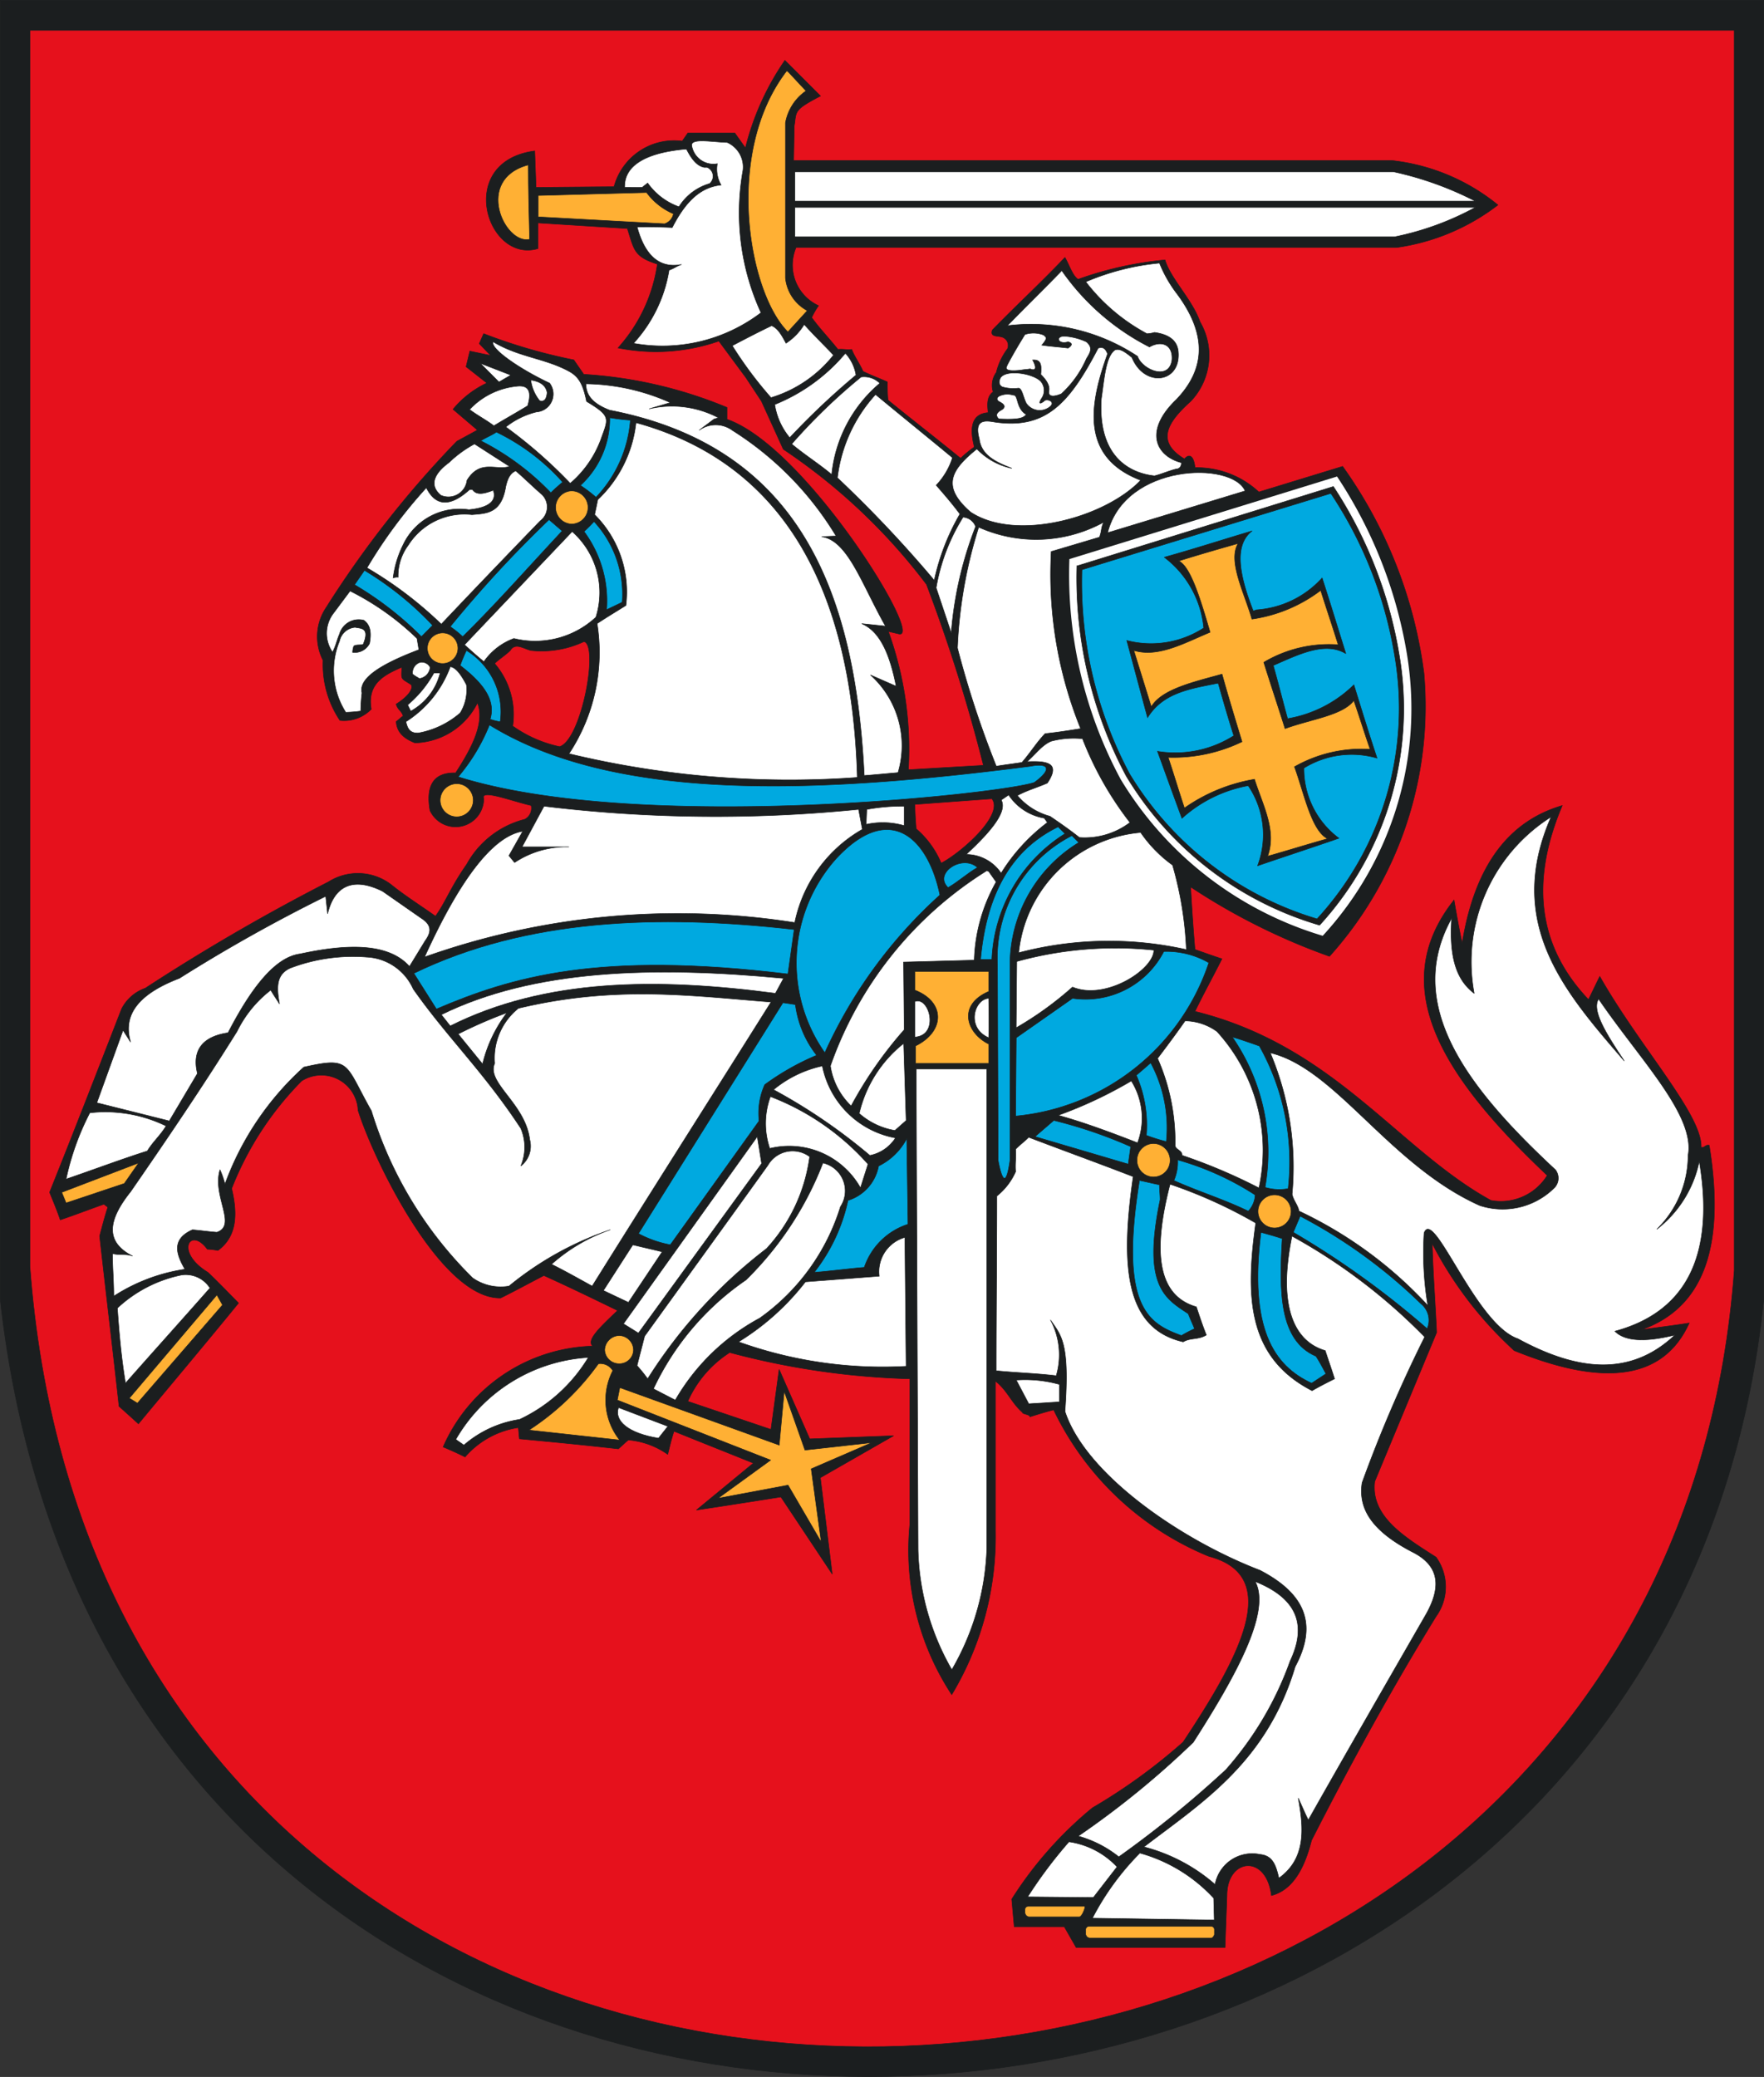 <svg xmlns="http://www.w3.org/2000/svg" width="59.479" height="70.017" viewBox="0 0 59.479 70.017">
  <rect x="0" y="0" width="59.479" height="70.017" fill="#333333" stroke="none"/>
  <g id="Group_7341" data-name="Group 7341" transform="translate(-607.719 -296.495)">
    <path id="Path_764" data-name="Path 764" d="M607.728,296.5h59.461v43.809c-3.506,33.881-55.469,35.947-59.461,0V296.5Z" transform="translate(0)" fill="#1b1e1f" stroke="#1b1e1f" stroke-miterlimit="2.613" stroke-width="0.018" fill-rule="evenodd"/>
    <path id="Path_765" data-name="Path 765" d="M610.228,299.047H667.7v41.808c-2.526,33.939-54.772,35.883-57.469-.145V299.047Z" transform="translate(-1.504 -1.53)" fill="#e6111c" stroke="#1b1e1f" stroke-miterlimit="2.613" stroke-width="0.018" fill-rule="evenodd"/>
    <path id="Path_766" data-name="Path 766" d="M628.336,305.876l2.614-.023a2.1,2.1,0,0,1,2.3-1.538l.19-.274h1.582l.359.505a9,9,0,0,1,1.33-2.952l1.2,1.2c-.928.485-.8.508-.885,1.014l-.02,1.16h20.161a6.843,6.843,0,0,1,3.586,1.5,7.261,7.261,0,0,1-3.418,1.434H637.088a1.507,1.507,0,0,0,.758,1.961,2.6,2.6,0,0,0-.231.4c.274.379.59.7.884,1.075.191-.02.255.021.466,0,.084.231.274.486.379.738.254.127.549.234.823.358,0,.19,0,.4.021.612.8.654,1.622,1.287,2.447,1.961a4.158,4.158,0,0,1,.464-.379c-.189-.737-.041-1.119.465-1.159-.021-.232-.064-.529.168-.7a.738.738,0,0,1,.107-.654,2.186,2.186,0,0,1,.379-.8.294.294,0,0,0-.211-.4c-.168-.041-.379,0-.3-.232.822-.844,1.646-1.6,2.447-2.446.147.252.252.611.442.738a11.953,11.953,0,0,1,2.932-.654c.189.633.928,1.35,1.18,2.087a2.241,2.241,0,0,1-.315,2.68c-.824.738-1.16,1.37-.211,1.941.168-.191.315-.107.358.294a3.068,3.068,0,0,1,2.152.822l2.825-.864a15.364,15.364,0,0,1,2.741,6.962,12.6,12.6,0,0,1-3.184,9.554,21.621,21.621,0,0,1-4.682-2.339c.041.695.084,1.392.147,2.109.3.106.591.211.908.315-.274.55-.633,1.2-.908,1.772,4.7,1.162,6.833,4.641,9.977,6.371a1.836,1.836,0,0,0,1.9-.842c-3.459-3.271-5.482-6.329-3.143-9.282.086.485.17.969.275,1.455.442-2.721,1.645-4.135,3.374-4.641-1.1,2.6-.8,4.768.885,6.54.127-.254.254-.529.381-.78,1.35,2.383,3.459,4.661,3.416,5.758.107.043.147-.1.274-.064.57,3.525-.254,5.505-2.3,6.222.549-.084,1.1-.147,1.625-.231-.928,2.047-3.1,2.067-5.9.928a12.849,12.849,0,0,1-2.764-3.606c.021.948.107,2.044.148,2.995L656.6,349.5c-.147,1.18,1.012,1.876,2.067,2.552a1.708,1.708,0,0,1,0,2c-1.455,2.363-2.848,4.893-4.2,7.55-.3,1.2-.781,1.709-1.351,1.857-.17-1.411-1.5-1.264-1.5,0-.02.593-.043,1.16-.063,1.752h-5.021l-.4-.7h-1.688l-.084-.928a12.933,12.933,0,0,1,2.721-3.08,19.188,19.188,0,0,0,3.057-2.215c1.963-2.952,3.354-5.612.865-6.265a10.017,10.017,0,0,1-5.229-4.936c-.254.064-.529.147-.8.234,0-.086-.254-.086-.254-.15-.38-.336-.506-.738-.908-1.053v5.063a10.344,10.344,0,0,1-1.475,5.506,8.864,8.864,0,0,1-1.413-5.74V346.04a26.184,26.184,0,0,1-6.073-.887,3.77,3.77,0,0,0-1.414,1.646l2.805.948.275-2.024,1.032,2.343,2.827-.107-2.469,1.414.4,3.249-1.73-2.6c-.927.147-1.9.3-2.848.442l1.921-1.582c-.888-.358-1.793-.717-2.678-1.075-.086.254-.147.528-.211.781a2.683,2.683,0,0,0-1.33-.486c-.1.086-.211.19-.336.3-1.119-.127-2.215-.234-3.334-.338-.021-.147-.021-.254-.04-.379a2.951,2.951,0,0,0-1.793.989c-.255-.125-.486-.231-.74-.336a5.675,5.675,0,0,1,5.04-3.4c-.188-.19.127-.527.844-1.2-.822-.4-1.646-.8-2.487-1.18-.485.251-.951.506-1.457.757-2.024.043-4.3-4.7-4.809-6.327a1.239,1.239,0,0,0-1.9-.992,10.689,10.689,0,0,0-2.362,3.629c.211.885.17,1.625-.463,2.088a2.54,2.54,0,0,0-.358-.043c-.57-.779-1.119.086.02.781.359.339.7.7,1.033,1.035-1.117,1.37-2.256,2.721-3.375,4.071-.209-.191-.443-.4-.654-.59-.211-1.92-.442-3.84-.654-5.739.084-.315.17-.654.275-.969-.041-.043-.085-.064-.128-.107-.483.17-.969.359-1.475.529-.107-.318-.232-.612-.359-.928.822-2.047,1.622-4.114,2.426-6.181a1.427,1.427,0,0,1,.8-.7,68.564,68.564,0,0,1,6.179-3.586,1.848,1.848,0,0,1,2.152.127c.419.338,1.012.717,1.454,1.032.336-.463.506-.969,1.053-1.749a3.106,3.106,0,0,1,1.963-1.519.428.428,0,0,0,.211-.465c-.654-.147-1.729-.569-1.6-.232a.95.95,0,0,1-1.813.4c-.148-.844.127-1.287.865-1.266.549-.844.991-1.689.737-2.363a2.423,2.423,0,0,1-2.108,1.35c-.378-.147-.61-.358-.633-.717.084-.064.147-.127.233-.19-.043-.168-.19-.211-.233-.4.338-.211.592-.483.506-.654-.358-.231-.336-.147-.315-.589-.59.254-1.18.549-1.032,1.414a1.272,1.272,0,0,1-1.056.379,3.37,3.37,0,0,1-.569-2.025,1.75,1.75,0,0,1,.1-1.772,34.673,34.673,0,0,1,4.41-5.612l.695-.379-.822-.7a3.289,3.289,0,0,1,1.14-.885l-.7-.55.127-.526.7.147-.382-.4.147-.336a18.451,18.451,0,0,0,3.039.885l.336.486a14.923,14.923,0,0,1,4.829,1.117v.4c2.638.908,6.665,7.426,5.8,7.235l-.359-.084a11.669,11.669,0,0,1,.676,4.662l2.531-.148a55.08,55.08,0,0,0-1.92-6.1,19.907,19.907,0,0,0-4.829-4.557l-.738-1.623-.529-.8-.905-1.223a6.459,6.459,0,0,1-3.4.231,5.368,5.368,0,0,0,1.327-2.825c-.8-.254-.781-.485-1.012-1.2l-3.017-.19v.867c-1.729.506-2.8-2.934-.107-3.292l.044,1.225Z" transform="translate(-2.527 -3.063)" fill="#1b1e1f" stroke="#1b1e1f" stroke-miterlimit="2.613" stroke-width="0.018" fill-rule="evenodd"/>
    <path id="Path_767" data-name="Path 767" d="M645.521,362.82a.558.558,0,1,1-.55.549.561.561,0,0,1,.55-.549Z" transform="translate(-22.41 -39.905)" fill="#ffb034" stroke="#1b1e1f" stroke-miterlimit="2.613" stroke-width="0.018" fill-rule="evenodd"/>
    <path id="Path_768" data-name="Path 768" d="M646.5,359.591a6.348,6.348,0,0,0,1.055-1.752c4.2,2.595,10.9,2.342,18.243,1.394.654-.127.717.125.128.547-1.076.381-13.31,1.729-19.426-.189Z" transform="translate(-23.333 -36.907)" fill="#00a9e0" stroke="#1b1e1f" stroke-miterlimit="2.613" stroke-width="0.018" fill-rule="evenodd"/>
    <path id="Path_769" data-name="Path 769" d="M645.821,344.074a40.059,40.059,0,0,1,3.332-3.608l.443.382c-1.16,1.243-2.256,2.487-3.354,3.563a3.236,3.236,0,0,0-.42-.337Z" transform="translate(-22.922 -26.453)" fill="#00a9e0" stroke="#1b1e1f" stroke-miterlimit="2.613" stroke-width="0.018" fill-rule="evenodd"/>
    <path id="Path_770" data-name="Path 770" d="M657.149,340.964a4.586,4.586,0,0,0,.338-.338,3.608,3.608,0,0,1,.949,2.721c-.168.084-.358.17-.526.254a3.918,3.918,0,0,0-.76-2.637Z" transform="translate(-29.738 -26.55)" fill="#00a9e0" stroke="#1b1e1f" stroke-miterlimit="2.613" stroke-width="0.018" fill-rule="evenodd"/>
    <path id="Path_771" data-name="Path 771" d="M656.742,335.36c.022-.1.084-.4.106-.505a4.188,4.188,0,0,0,1.288-2.595c4.849,1.328,7.275,5.42,7.463,11.96a31.751,31.751,0,0,1-9.722-.8,6.2,6.2,0,0,0,.949-4.388c.318-.211.633-.4.971-.611a3.676,3.676,0,0,0-1.055-3.06Z" transform="translate(-28.973 -21.516)" fill="#fff" stroke="#1b1e1f" stroke-miterlimit="2.613" stroke-width="0.018" fill-rule="evenodd"/>
    <path id="Path_772" data-name="Path 772" d="M657.309,328.973a7.173,7.173,0,0,1,2.848.633l-.717.211a3.36,3.36,0,0,1,2.34.3l-.148.043-.505.379a.95.95,0,0,1,1.119,0,10.818,10.818,0,0,1,3.5,3.565l-.486.021c.885.127,1.35,1.6,2.151,3.016l-.8-.084c.632.274.949,1.055,1.16,2.11l-.865-.379a3.2,3.2,0,0,1,.928,3.291l-1.139.1c-.3-6.139-2.151-11.075-8.585-12.318-.547-.211-.8-.486-.8-.887Z" transform="translate(-29.835 -19.538)" fill="#fff" stroke="#1b1e1f" stroke-miterlimit="2.613" stroke-width="0.018" fill-rule="evenodd"/>
    <path id="Path_773" data-name="Path 773" d="M615.9,378.705l.885-2.447.254.4c-.274-.928.273-1.625,1.646-2.151a54.325,54.325,0,0,1,4.934-2.764l.063.59c.231-.969.885-1.243,1.856-.758l1.391.969c.295.232.211.465.043.7l-.529.865c-.694-.78-2.045-.78-3.691-.422-.821.107-1.622,1.1-2.426,2.658-.865.127-1.223.593-1.033,1.373l-.949,1.6-2.446-.613Z" transform="translate(-4.917 -45.033)" fill="#fff" stroke="#1b1e1f" stroke-miterlimit="2.613" stroke-width="0.018" fill-rule="evenodd"/>
    <path id="Path_774" data-name="Path 774" d="M623.253,377.833a5.934,5.934,0,0,1,2.53-.358,1.815,1.815,0,0,1,1.582,1.076c1.139,1.623,2.383,2.8,3.628,4.7a1.629,1.629,0,0,1,0,1.266.843.843,0,0,0,.3-.885c-.148-1.223-1.478-1.92-1.182-2.573a2.155,2.155,0,0,1,.8-1.857c3.268-.781,5.818-.422,8.519-.211-2,3.184-4.028,6.37-6.032,9.577-.463-.254-.906-.506-1.371-.737a5.848,5.848,0,0,1,1.983-1.163,10.876,10.876,0,0,0-3.417,1.9,1.65,1.65,0,0,1-1.224-.274,13.381,13.381,0,0,1-3.415-5.633c-.908-1.6-.676-1.836-2.279-1.475a9.847,9.847,0,0,0-2.658,3.944,3.21,3.21,0,0,0-.168-.485c-.274.884.59,1.877-.107,2.108-.274-.021-.547-.061-.821-.084-.718.318-.55.824-.254,1.33a6.063,6.063,0,0,0-2.4.908c0-.506-.043-.951-.043-1.437.211.063.466,0,.677.086-.865-.445-.908-1.119-.064-2.175,1.181-1.709,2.4-3.5,3.586-5.4a3.951,3.951,0,0,1,1.137-1.393c.086.148.19.3.295.466-.1-.549-.125-1.012.4-1.223Z" transform="translate(-5.712 -48.716)" fill="#fff" stroke="#1b1e1f" stroke-miterlimit="2.613" stroke-width="0.018" fill-rule="evenodd"/>
    <path id="Path_775" data-name="Path 775" d="M643.649,369.809c1.16-2.553,2.276-4.071,3.311-4.242l-.465.824.19.231a3.165,3.165,0,0,1,1.833-.527h-1.581l.74-1.372a48.091,48.091,0,0,0,10.607.107l.127.674a4.714,4.714,0,0,0-2.279,3.143,25.517,25.517,0,0,0-12.484,1.162Z" transform="translate(-21.615 -41.05)" fill="#fff" stroke="#1b1e1f" stroke-miterlimit="2.613" stroke-width="0.018" fill-rule="evenodd"/>
    <path id="Path_776" data-name="Path 776" d="M645.074,380.2c3.1-1.518,7.108-1.646,11.538-1.223l-.275.506c-3.985-.529-7.761-.506-10.965,1.1l-.3-.379Z" transform="translate(-22.472 -49.501)" fill="#fff" stroke="#1b1e1f" stroke-miterlimit="2.613" stroke-width="0.018" fill-rule="evenodd"/>
    <path id="Path_777" data-name="Path 777" d="M642.748,376.243c3.774-1.833,8.225-2,12.823-1.475l-.211,1.5c-6.391-.781-9.323.1-11.853,1.18l-.759-1.2Z" transform="translate(-21.073 -46.937)" fill="#00a9e0" stroke="#1b1e1f" stroke-miterlimit="2.613" stroke-width="0.018" fill-rule="evenodd"/>
    <path id="Path_778" data-name="Path 778" d="M646.5,382.922a15.387,15.387,0,0,1,1.645-.717,4.651,4.651,0,0,0-.821,1.729l-.824-1.012Z" transform="translate(-23.333 -51.569)" fill="#fff" stroke="#1b1e1f" stroke-miterlimit="2.613" stroke-width="0.018" fill-rule="evenodd"/>
    <path id="Path_779" data-name="Path 779" d="M658.789,403.394l.992-1.541.991.234-1.139,1.706-.844-.4Z" transform="translate(-30.725 -63.392)" fill="#fff" stroke="#1b1e1f" stroke-miterlimit="2.613" stroke-width="0.018" fill-rule="evenodd"/>
    <path id="Path_780" data-name="Path 780" d="M661.758,389.141l4.872-7.784.42.063a3.5,3.5,0,0,0,.717,1.709,8.535,8.535,0,0,0-1.75.991,2.333,2.333,0,0,0-.191,1.223l-2.993,4.175a3.742,3.742,0,0,1-1.076-.378Z" transform="translate(-32.512 -51.059)" fill="#00a9e0" stroke="#1b1e1f" stroke-miterlimit="2.613" stroke-width="0.018" fill-rule="evenodd"/>
    <path id="Path_781" data-name="Path 781" d="M660.487,399,665,392.689l.147.908-4.155,5.717-.506-.315Z" transform="translate(-31.747 -57.878)" fill="#fff" stroke="#1b1e1f" stroke-miterlimit="2.613" stroke-width="0.018" fill-rule="evenodd"/>
    <path id="Path_782" data-name="Path 782" d="M663.029,402.532a9.159,9.159,0,0,1,3.12-3.669,11.152,11.152,0,0,0,2.594-3.944.966.966,0,0,1,.592,1.475,7.217,7.217,0,0,1-2.721,3.756,7.25,7.25,0,0,0-2.848,2.764l-.738-.381Z" transform="translate(-33.277 -59.219)" fill="#fff" stroke="#1b1e1f" stroke-miterlimit="2.613" stroke-width="0.018" fill-rule="evenodd"/>
    <path id="Path_783" data-name="Path 783" d="M659.383,409.533a.491.491,0,0,1,.486.486.473.473,0,0,1-.486.463.487.487,0,0,1-.486-.463.505.505,0,0,1,.486-.486Z" transform="translate(-30.79 -68.014)" fill="#ffb034" stroke="#1b1e1f" stroke-miterlimit="2.613" stroke-width="0.018" fill-rule="evenodd"/>
    <path id="Path_784" data-name="Path 784" d="M660.329,412.554l.358-.422c.1.125.358.379.3.57l-.654-.148Z" transform="translate(-31.652 -69.577)" fill="none" stroke="#1b1e1f" stroke-miterlimit="2.613" stroke-width="0.018"/>
    <path id="Path_785" data-name="Path 785" d="M660.025,415.626l1.666.633-.317.4c-1.032-.168-1.5-.59-1.348-1.032Z" transform="translate(-31.452 -71.68)" fill="#fff" stroke="#1b1e1f" stroke-miterlimit="2.613" stroke-width="0.018" fill-rule="evenodd"/>
    <path id="Path_786" data-name="Path 786" d="M660.042,413.933l5.379,1.94.168-1.816.7,1.983,2.255-.251-2.044.884.338,2.47-1.119-1.92-2.362.443,1.773-1.287-5.168-2.024.084-.422Z" transform="translate(-31.428 -70.661)" fill="#ffb034" stroke="#1b1e1f" stroke-miterlimit="2.613" stroke-width="0.018" fill-rule="evenodd"/>
    <path id="Path_787" data-name="Path 787" d="M652.487,414.153a8.727,8.727,0,0,0,2.342-2.237.487.487,0,0,1,.486.233,2.165,2.165,0,0,0,.232,2.34l-3.06-.336Z" transform="translate(-26.933 -69.447)" fill="#ffb034" stroke="#1b1e1f" stroke-miterlimit="2.613" stroke-width="0.018" fill-rule="evenodd"/>
    <path id="Path_788" data-name="Path 788" d="M646.294,414.15a5.544,5.544,0,0,1,4.47-2.764,5.38,5.38,0,0,1-2.319,2.09,3.706,3.706,0,0,0-1.877.865l-.274-.191Z" transform="translate(-23.207 -69.129)" fill="#fff" stroke="#1b1e1f" stroke-miterlimit="2.613" stroke-width="0.018" fill-rule="evenodd"/>
    <path id="Path_789" data-name="Path 789" d="M661.9,400.156c1.371-1.9,2.762-3.817,4.155-5.758a.963.963,0,0,1,1.411-.294,5.648,5.648,0,0,1-1.454,3.1,16.85,16.85,0,0,0-4.008,4.389,5.442,5.442,0,0,0-.358-.444c.084-.336.17-.654.254-.992Z" transform="translate(-32.447 -58.616)" fill="#fff" stroke="#1b1e1f" stroke-miterlimit="2.613" stroke-width="0.018" fill-rule="evenodd"/>
    <path id="Path_790" data-name="Path 790" d="M693.743,413.276a4.311,4.311,0,0,1,1.455.147v.59l-1.033.064-.422-.8Z" transform="translate(-51.758 -70.258)" fill="#fff" stroke="#1b1e1f" stroke-miterlimit="2.613" stroke-width="0.018" fill-rule="evenodd"/>
    <path id="Path_791" data-name="Path 791" d="M719.163,423.254a7.829,7.829,0,0,0,1.77,2.045c.867-.422,1.034.318,1.351.844-.464-.19-.611-1.075-1.391-.526a4.85,4.85,0,0,1-1.73-2.363Z" transform="translate(-67.054 -76.27)" fill="none" stroke="#1b1e1f" stroke-miterlimit="2.613" stroke-width="0.018"/>
    <path id="Path_792" data-name="Path 792" d="M699.748,459.535h4.115a.114.114,0,0,1,.1.1v.17c0,.041-.063.125-.1.125h-4.115a.155.155,0,0,1-.125-.125v-.17a.115.115,0,0,1,.125-.1Z" transform="translate(-55.296 -98.101)" fill="#ffb034" stroke="#1b1e1f" stroke-miterlimit="2.613" stroke-width="0.018" fill-rule="evenodd"/>
    <path id="Path_793" data-name="Path 793" d="M694.61,457.836h1.877c.064,0-.084.359-.168.359H694.61a.159.159,0,0,1-.127-.147v-.084a.113.113,0,0,1,.127-.127Z" transform="translate(-52.204 -97.079)" fill="#ffb034" stroke="#1b1e1f" stroke-miterlimit="2.613" stroke-width="0.018" fill-rule="evenodd"/>
    <path id="Path_794" data-name="Path 794" d="M692.05,400.615c0-1.94.021-3.946.021-5.887a2.189,2.189,0,0,0,.633-.822c-.023-.274.02-.465,0-.759.147-.148.294-.253.442-.4,1.159.442,2.383.885,3.522,1.327-.443,3.06-.255,5.127,1.686,5.57.254-.148.506-.063.78-.231-.127-.318-.231-.634-.336-.949-1.393-.4-1.433-2.026-.887-4.135a16.169,16.169,0,0,1,2.889,1.308c-.336,2.426-.315,4.514,1.9,5.653.295-.168.463-.251.758-.4-.1-.318-.211-.633-.315-.951-1.076-.315-1.6-1.539-1.12-3.86a19.156,19.156,0,0,1,4.474,3.4,46.793,46.793,0,0,0-2.111,4.916c-.125.822.255,1.6,1.752,2.362.906.483.906,1.223.359,2.151-1.31,2.278-2.637,4.578-3.924,6.856-.127-.254-.231-.508-.339-.74.192,1.055.255,2.047-.654,2.7-.1-.442-.211-.76-.633-.8a1.274,1.274,0,0,0-1.518,1.012,5.877,5.877,0,0,0-2.4-1.266c1.961-1.5,4.133-2.848,5.1-6.075.758-1.412.359-2.446-1.182-3.248-2.741-1.055-5.9-3.27-6.579-5.358.168-2.322-.127-2.553-.486-3.079a2.485,2.485,0,0,1,.191,1.876c-.677-.084-1.371-.1-2.025-.168Z" transform="translate(-50.74 -57.913)" fill="#fff" stroke="#1b1e1f" stroke-miterlimit="2.613" stroke-width="0.018" fill-rule="evenodd"/>
    <path id="Path_795" data-name="Path 795" d="M685.167,378.706h2.488v.677c-1.076.463-.738,1.413,0,1.772v.654h-2.467v-.591c.992-.486,1.012-1.477-.02-1.879v-.633Z" transform="translate(-46.598 -49.464)" fill="#ffb034" stroke="#1b1e1f" stroke-miterlimit="2.613" stroke-width="0.018" fill-rule="evenodd"/>
    <path id="Path_796" data-name="Path 796" d="M685.167,381.226v1.2c.842-.061.484-1.391,0-1.2Z" transform="translate(-46.598 -50.969)" fill="#fff" stroke="#1b1e1f" stroke-miterlimit="2.613" stroke-width="0.018" fill-rule="evenodd"/>
    <path id="Path_797" data-name="Path 797" d="M692.153,371.559a4.628,4.628,0,0,1,2.51-4.345l.232.233a4.83,4.83,0,0,0-2.32,4.092v6.624c-.084.59-.211.99-.4,0l-.023-6.6Z" transform="translate(-50.801 -42.549)" fill="#00a9e0" stroke="#1b1e1f" stroke-miterlimit="2.613" stroke-width="0.018" fill-rule="evenodd"/>
    <path id="Path_798" data-name="Path 798" d="M695.966,391.317a15.586,15.586,0,0,1,2.594.885l-.084.59-3.143-.928.633-.546Z" transform="translate(-52.715 -57.052)" fill="#00a9e0" stroke="#1b1e1f" stroke-miterlimit="2.613" stroke-width="0.018" fill-rule="evenodd"/>
    <path id="Path_799" data-name="Path 799" d="M690.723,370.945c.19-2.11.971-3.672,2.616-4.473l.232.231a5.259,5.259,0,0,0-2.467,4.241Z" transform="translate(-49.941 -42.103)" fill="#00a9e0" stroke="#1b1e1f" stroke-miterlimit="2.613" stroke-width="0.018" fill-rule="evenodd"/>
    <path id="Path_800" data-name="Path 800" d="M693.953,371a4.526,4.526,0,0,1,4.112-4.051,4.487,4.487,0,0,0,1.076,1.1,12.05,12.05,0,0,1,.465,2.849,11.942,11.942,0,0,0-5.653.106Z" transform="translate(-51.885 -42.39)" fill="#fff" stroke="#1b1e1f" stroke-miterlimit="2.613" stroke-width="0.018" fill-rule="evenodd"/>
    <path id="Path_801" data-name="Path 801" d="M672.689,389.3a8.418,8.418,0,0,1,3.29,2.278l-.254.8a2.757,2.757,0,0,0-3.059-1.329,2.632,2.632,0,0,1,.023-1.753Z" transform="translate(-38.992 -55.838)" fill="#fff" stroke="#1b1e1f" stroke-miterlimit="2.613" stroke-width="0.018" fill-rule="evenodd"/>
    <path id="Path_802" data-name="Path 802" d="M673.194,387.508a3.876,3.876,0,0,1,1.646-.8,3.08,3.08,0,0,0,2.467,2.426,1.345,1.345,0,0,1-.864.591,19.139,19.139,0,0,0-3.248-2.216Z" transform="translate(-39.393 -54.278)" fill="#fff" stroke="#1b1e1f" stroke-miterlimit="2.613" stroke-width="0.018" fill-rule="evenodd"/>
    <path id="Path_803" data-name="Path 803" d="M680.448,387.161a4.238,4.238,0,0,1,1.5-2.362l.083,2.6-.379.336a2.429,2.429,0,0,1-1.2-.57Z" transform="translate(-43.758 -53.13)" fill="#fff" stroke="#1b1e1f" stroke-miterlimit="2.613" stroke-width="0.018" fill-rule="evenodd"/>
    <path id="Path_804" data-name="Path 804" d="M680.506,375.541a13.694,13.694,0,0,0-1.793,2.573,2.354,2.354,0,0,1-.7-1.35,12.692,12.692,0,0,1,5.272-6.581l.064.02.254.359a5.684,5.684,0,0,0-.739,2.637l-2.383.064.022,2.278Z" transform="translate(-42.295 -44.335)" fill="#fff" stroke="#1b1e1f" stroke-miterlimit="2.613" stroke-width="0.018" fill-rule="evenodd"/>
    <path id="Path_805" data-name="Path 805" d="M676.087,374.229a5.269,5.269,0,0,1,.358-6.518c1.814-1.983,3.123-.74,3.522,1.2a16.1,16.1,0,0,0-3.88,5.317Z" transform="translate(-40.556 -42.243)" fill="#00a9e0" stroke="#1b1e1f" stroke-miterlimit="2.613" stroke-width="0.018" fill-rule="evenodd"/>
    <path id="Path_806" data-name="Path 806" d="M687.76,370.352c.338-.191.654-.486.992-.676-.506-.463-1.5.19-.992.676Z" transform="translate(-48.074 -43.935)" fill="#00a9e0" stroke="#1b1e1f" stroke-miterlimit="2.613" stroke-width="0.018" fill-rule="evenodd"/>
    <path id="Path_807" data-name="Path 807" d="M685.167,364.281l2.594-.191c.42.527-.991,1.793-1.709,2.173a3.116,3.116,0,0,0-.844-1.16c-.021-.275-.041-.549-.041-.822Z" transform="translate(-46.598 -40.669)" fill="#e6111c" stroke="#1b1e1f" stroke-miterlimit="2.613" stroke-width="0.018" fill-rule="evenodd"/>
    <path id="Path_808" data-name="Path 808" d="M681.056,364.831a6.69,6.69,0,0,1,1.267-.107v.656a2.6,2.6,0,0,0-1.287-.043l.02-.506Z" transform="translate(-44.112 -41.05)" fill="#fff" stroke="#1b1e1f" stroke-miterlimit="2.613" stroke-width="0.018" fill-rule="evenodd"/>
    <path id="Path_809" data-name="Path 809" d="M689.508,365.776c.865-.8,1.391-1.455,1.18-1.834l.252-.17a1.8,1.8,0,0,0,1.2.781l.106.148a6.274,6.274,0,0,0-1.561,1.709,1.428,1.428,0,0,0-1.18-.633Z" transform="translate(-49.21 -40.478)" fill="#fff" stroke="#1b1e1f" stroke-miterlimit="2.613" stroke-width="0.018" fill-rule="evenodd"/>
    <path id="Path_810" data-name="Path 810" d="M707.216,394.65a1.551,1.551,0,0,1-.127.7c.844.379,1.686.633,2.509,1.033a.855.855,0,0,0,.232-.547,9.6,9.6,0,0,0-2.615-1.182Z" transform="translate(-59.789 -59.058)" fill="#00a9e0" stroke="#1b1e1f" stroke-miterlimit="2.613" stroke-width="0.018" fill-rule="evenodd"/>
    <path id="Path_811" data-name="Path 811" d="M712.069,384.268c.294.086.59.191.9.3a8.007,8.007,0,0,1,.971,4.809,1.647,1.647,0,0,1-.78-.043,6.83,6.83,0,0,0-1.1-5.063Z" transform="translate(-62.786 -52.811)" fill="#00a9e0" stroke="#1b1e1f" stroke-miterlimit="2.613" stroke-width="0.018" fill-rule="evenodd"/>
    <path id="Path_812" data-name="Path 812" d="M685.27,386.969h2.383v16.158a8.678,8.678,0,0,1-1.18,4.094,8.512,8.512,0,0,1-1.139-4.051l-.063-16.2Z" transform="translate(-46.66 -54.436)" fill="#fff" stroke="#1b1e1f" stroke-miterlimit="2.613" stroke-width="0.018" fill-rule="evenodd"/>
    <path id="Path_813" data-name="Path 813" d="M717.2,399.967l.232-.547a17.374,17.374,0,0,1,4.071,2.952.716.716,0,0,1,.211.844,29.73,29.73,0,0,0-4.514-3.25Z" transform="translate(-65.874 -61.928)" fill="#00a9e0" stroke="#1b1e1f" stroke-miterlimit="2.613" stroke-width="0.018" fill-rule="evenodd"/>
    <path id="Path_814" data-name="Path 814" d="M714.3,400.793c.231.064.463.127.717.211-.107,1.772-.107,3.438,1.139,3.966.125.191.231.4.336.591l-.483.318c-1.287-.592-2.111-1.856-1.709-5.086Z" transform="translate(-64.064 -62.754)" fill="#00a9e0" stroke="#1b1e1f" stroke-miterlimit="2.613" stroke-width="0.018" fill-rule="evenodd"/>
    <path id="Path_815" data-name="Path 815" d="M703.834,396.4c.211.043.443.1.674.147,0,.168.022.339.022.507-.613,2.932.188,3.333.949,3.84.063.168.147.339.211.506a4.448,4.448,0,0,0-.442.231c-1.076-.4-2.111-.908-1.414-5.23Z" transform="translate(-57.694 -60.111)" fill="#00a9e0" stroke="#1b1e1f" stroke-miterlimit="2.613" stroke-width="0.018" fill-rule="evenodd"/>
    <path id="Path_816" data-name="Path 816" d="M714.753,397.619a.558.558,0,0,1,0,1.117.558.558,0,1,1,0-1.117Z" transform="translate(-64.058 -60.844)" fill="#ffb034" stroke="#1b1e1f" stroke-miterlimit="2.613" stroke-width="0.018" fill-rule="evenodd"/>
    <path id="Path_817" data-name="Path 817" d="M704.512,393.277a.565.565,0,0,1,.57.569.558.558,0,0,1-1.117,0,.561.561,0,0,1,.547-.569Z" transform="translate(-57.909 -58.232)" fill="#ffb034" stroke="#1b1e1f" stroke-miterlimit="2.613" stroke-width="0.018" fill-rule="evenodd"/>
    <path id="Path_818" data-name="Path 818" d="M690.686,380.986c0,.4.02.928,0,1.33-.781-.338-.485-1.31,0-1.33Z" transform="translate(-49.629 -50.836)" fill="#fff" stroke="#1b1e1f" stroke-miterlimit="2.613" stroke-width="0.018" fill-rule="evenodd"/>
    <path id="Path_819" data-name="Path 819" d="M693.712,379.909l1.9-1.33A2.973,2.973,0,0,0,698.689,377a2.855,2.855,0,0,1,1.518.38,7.615,7.615,0,0,1-6.515,5.169l.02-2.637Z" transform="translate(-51.728 -48.429)" fill="#00a9e0" stroke="#1b1e1f" stroke-miterlimit="2.613" stroke-width="0.018" fill-rule="evenodd"/>
    <path id="Path_820" data-name="Path 820" d="M693.763,377.171a12.462,12.462,0,0,1,4.621-.382c0,.656-1.625,1.709-2.744,1.246a11.4,11.4,0,0,1-1.9,1.372l.02-2.236Z" transform="translate(-51.758 -48.264)" fill="#fff" stroke="#1b1e1f" stroke-miterlimit="2.613" stroke-width="0.018" fill-rule="evenodd"/>
    <path id="Path_821" data-name="Path 821" d="M697.292,389.137a14.488,14.488,0,0,0,2.467-1.16,2.367,2.367,0,0,1,.211,2.088c-.865-.336-1.836-.7-2.678-.928Z" transform="translate(-53.894 -55.043)" fill="#fff" stroke="#1b1e1f" stroke-miterlimit="2.613" stroke-width="0.018" fill-rule="evenodd"/>
    <path id="Path_822" data-name="Path 822" d="M703.908,386.865c.147-.124.318-.272.486-.42a4.637,4.637,0,0,1,.526,2.657,6.579,6.579,0,0,1-.673-.211,4.194,4.194,0,0,0-.339-2.027Z" transform="translate(-57.875 -54.121)" fill="#00a9e0" stroke="#1b1e1f" stroke-miterlimit="2.613" stroke-width="0.018" fill-rule="evenodd"/>
    <path id="Path_823" data-name="Path 823" d="M705.709,384.156c.318-.42.633-.842.928-1.264a1.869,1.869,0,0,1,1.076.358,5.936,5.936,0,0,1,1.414,5.274,18.673,18.673,0,0,0-2.595-1.1c.021-.168-.231-.191-.231-.339a6.949,6.949,0,0,0-.593-2.932Z" transform="translate(-58.959 -51.981)" fill="#fff" stroke="#1b1e1f" stroke-miterlimit="2.613" stroke-width="0.018" fill-rule="evenodd"/>
    <path id="Path_824" data-name="Path 824" d="M649.576,351.535c.147-.148.358-.274.529-.442.168-.275.443-.063.694,0a3.357,3.357,0,0,0,1.793-.3c.506.127-.084,3.311-.822,3.543a4.25,4.25,0,0,1-1.582-.695,2.638,2.638,0,0,0-.612-2.11Z" transform="translate(-25.181 -32.67)" fill="#e6111c" stroke="#1b1e1f" stroke-miterlimit="2.613" stroke-width="0.018" fill-rule="evenodd"/>
    <path id="Path_825" data-name="Path 825" d="M646.664,352.044a5.429,5.429,0,0,1,.211-.506,2.42,2.42,0,0,1,1.139,2.406,2.106,2.106,0,0,1-.339-.086c.192-.631-.211-1.2-1.012-1.813Z" transform="translate(-23.429 -33.116)" fill="#00a9e0" stroke="#1b1e1f" stroke-miterlimit="2.613" stroke-width="0.018" fill-rule="evenodd"/>
    <path id="Path_826" data-name="Path 826" d="M642.218,354.523a3.814,3.814,0,0,0,.885-1.076h.211a2.024,2.024,0,0,1-.991,1.287l-.105-.211Z" transform="translate(-20.754 -34.265)" fill="#fff" stroke="#1b1e1f" stroke-miterlimit="2.613" stroke-width="0.018" fill-rule="evenodd"/>
    <path id="Path_827" data-name="Path 827" d="M642.64,352.939a.365.365,0,0,1,.255-.4.32.32,0,0,1,.336.168.421.421,0,0,1-.359.379,1.921,1.921,0,0,1-.232-.147Z" transform="translate(-21.008 -33.716)" fill="#fff" stroke="#1b1e1f" stroke-miterlimit="2.613" stroke-width="0.018" fill-rule="evenodd"/>
    <path id="Path_828" data-name="Path 828" d="M642.06,354.773a3.7,3.7,0,0,0,1.5-1.856c.168.02.336.211.546.61a1.486,1.486,0,0,1-.211.949,2.945,2.945,0,0,1-1.411.676c-.359.021-.382-.275-.422-.379Z" transform="translate(-20.659 -33.946)" fill="#fff" stroke="#1b1e1f" stroke-miterlimit="2.613" stroke-width="0.018" fill-rule="evenodd"/>
    <path id="Path_829" data-name="Path 829" d="M644.386,350.057a.516.516,0,1,1,0,1.032.516.516,0,1,1,0-1.032Z" transform="translate(-21.742 -32.225)" fill="#ffb034" stroke="#1b1e1f" stroke-miterlimit="2.613" stroke-width="0.018" fill-rule="evenodd"/>
    <path id="Path_830" data-name="Path 830" d="M636.147,346.507a9.085,9.085,0,0,1,2.256,1.6l.063.381c-1.223.463-2.047.949-1.92,1.455a5.816,5.816,0,0,0-.041.613,4.554,4.554,0,0,1-.505.041,2.622,2.622,0,0,1-.211-2.4.587.587,0,0,1,.526-.465c.19.043.506,0,.275.57-.084.043-.232,0-.318.063a.641.641,0,0,0-.04.211.557.557,0,0,0,.57-.3c.063-.339.041-.613-.191-.781a.674.674,0,0,0-.821.463c-.107.254-.107.358-.235.613a1.115,1.115,0,0,1,.043-1.33l.55-.737Z" transform="translate(-16.623 -30.089)" fill="#fff" stroke="#1b1e1f" stroke-miterlimit="2.613" stroke-width="0.018" fill-rule="evenodd"/>
    <path id="Path_831" data-name="Path 831" d="M638.053,344.758a10.784,10.784,0,0,1,2.3,1.855l-.379.38a11.289,11.289,0,0,0-2.256-1.75l.336-.485Z" transform="translate(-18.045 -29.036)" fill="#00a9e0" stroke="#1b1e1f" stroke-miterlimit="2.613" stroke-width="0.018" fill-rule="evenodd"/>
    <path id="Path_832" data-name="Path 832" d="M645.829,334.062l1.179.758c-.462.147-.989-.252-1.434.466a.632.632,0,0,1-.885.505c-.422-.358-.189-.76.274-1.1a3.94,3.94,0,0,1,.865-.631Z" transform="translate(-22.108 -22.6)" fill="#fff" stroke="#1b1e1f" stroke-miterlimit="2.613" stroke-width="0.018" fill-rule="evenodd"/>
    <path id="Path_833" data-name="Path 833" d="M655.262,338.033a.558.558,0,0,1,0,1.117.559.559,0,0,1,0-1.117Z" transform="translate(-28.274 -24.989)" fill="#ffb034" stroke="#1b1e1f" stroke-miterlimit="2.613" stroke-width="0.018" fill-rule="evenodd"/>
    <path id="Path_834" data-name="Path 834" d="M657.825,331.834a6.575,6.575,0,0,0,.7.084,4.245,4.245,0,0,1-1.159,2.6,5.24,5.24,0,0,0-.526-.4,3.055,3.055,0,0,0,.989-2.278Z" transform="translate(-29.55 -21.259)" fill="#00a9e0" stroke="#1b1e1f" stroke-miterlimit="2.613" stroke-width="0.018" fill-rule="evenodd"/>
    <path id="Path_835" data-name="Path 835" d="M648.413,333.348c.147-.1.379-.19.526-.294a7.151,7.151,0,0,1,2.235,1.688c-.125.1-.294.252-.4.359a8.725,8.725,0,0,0-2.362-1.753Z" transform="translate(-24.482 -21.993)" fill="#00a9e0" stroke="#1b1e1f" stroke-miterlimit="2.613" stroke-width="0.018" fill-rule="evenodd"/>
    <path id="Path_836" data-name="Path 836" d="M649.456,325.423c.885.529,1.77.549,2.593,1.014.316.189.443.464.55.992.842.506.738.567.483,1.284a3.585,3.585,0,0,1-1.033,1.478,15.914,15.914,0,0,0-2.172-1.9,2.707,2.707,0,0,1,1.034-.507.606.606,0,0,0,.442-.971c-1.033-.485-2.024-1.182-1.9-1.394Z" transform="translate(-25.103 -17.402)" fill="#fff" stroke="#1b1e1f" stroke-miterlimit="2.613" stroke-width="0.018" fill-rule="evenodd"/>
    <path id="Path_837" data-name="Path 837" d="M652.647,328.654c.3.043.506.17.549.422-.021.234-.1.318-.252.274a1.4,1.4,0,0,1-.3-.7Z" transform="translate(-27.029 -19.346)" fill="#fff" stroke="#1b1e1f" stroke-miterlimit="2.613" stroke-width="0.018" fill-rule="evenodd"/>
    <path id="Path_838" data-name="Path 838" d="M647.462,329.949a2.521,2.521,0,0,1,1.558-.781c.423-.061.549.15.4.656-.379.232-.76.443-1.139.674-.252-.191-.57-.358-.821-.549Z" transform="translate(-23.909 -19.649)" fill="#fff" stroke="#1b1e1f" stroke-miterlimit="2.613" stroke-width="0.018" fill-rule="evenodd"/>
    <path id="Path_839" data-name="Path 839" d="M648.361,327.229l1.032.4-.4.232-.631-.631Z" transform="translate(-24.45 -18.488)" fill="#fff" stroke="#1b1e1f" stroke-miterlimit="2.613" stroke-width="0.018" fill-rule="evenodd"/>
    <path id="Path_840" data-name="Path 840" d="M669.7,324.659c.442-.231.885-.463,1.328-.674.211.084.338.315.486.59a1.981,1.981,0,0,0,.613-.633c.358.4.61.633.989,1.034a4.255,4.255,0,0,1-2.108,1.435,13.308,13.308,0,0,1-1.307-1.752Z" transform="translate(-37.292 -16.51)" fill="#fff" stroke="#1b1e1f" stroke-miterlimit="2.613" stroke-width="0.018" fill-rule="evenodd"/>
    <path id="Path_841" data-name="Path 841" d="M715.243,373.578c2.215.526,4.008,3.776,7.065,5.147a2.471,2.471,0,0,0,2.49-.57.466.466,0,0,0,.064-.633c-2.973-2.764-5.125-5.549-3.5-8.481-.1,1.457.231,2.131.76,2.533a5.783,5.783,0,0,1,2.594-5.95c-1.582,3.609.485,5.928,2.467,8.229-.59-.887-1.117-1.709-.865-2.09,1.394,2.047,3.27,3.924,3.016,5.275a3.481,3.481,0,0,1-1.055,2.489,3.875,3.875,0,0,0,1.433-2.3c.529,3.163-.422,5.083-2.845,5.737.335.338,1.012.378,2.024.127-1.541,1.454-3.354,1.18-5.294.127-1.435-.486-2.846-4.452-3.164-3.565a10.7,10.7,0,0,0,.127,2.446,14.014,14.014,0,0,0-4.344-3.186c-.043-.211-.191-.358-.234-.57a9.883,9.883,0,0,0-.737-4.766Z" transform="translate(-64.696 -41.591)" fill="#fff" stroke="#1b1e1f" stroke-miterlimit="2.613" stroke-width="0.018" fill-rule="evenodd"/>
    <path id="Path_842" data-name="Path 842" d="M694.167,359.768c.275-.231.506-.568.822-.695a2.971,2.971,0,0,1,1.055-.083,11.226,11.226,0,0,0,1.6,2.825,2.522,2.522,0,0,1-1.706.506c-.318-.252-.654-.486-.992-.716a2.191,2.191,0,0,1-1.1-.7c.358-.188.63-.253,1.012-.42.422-.633.084-.761-.7-.719Z" transform="translate(-51.824 -37.592)" fill="#fff" stroke="#1b1e1f" stroke-miterlimit="2.613" stroke-width="0.018" fill-rule="evenodd"/>
    <path id="Path_843" data-name="Path 843" d="M689.479,340.848a4.738,4.738,0,0,0,4.219-.17c-.1.19-.064.3-.147.508l-1.625.483a13.835,13.835,0,0,0,.992,5.971c-.4.064-.8.127-1.2.168-.3.317-.486.633-.78.971-.254.04-.613.084-.865.127a32.893,32.893,0,0,1-1.31-3.987,15.637,15.637,0,0,1,.717-4.071Z" transform="translate(-48.761 -26.581)" fill="#fff" stroke="#1b1e1f" stroke-miterlimit="2.613" stroke-width="0.018" fill-rule="evenodd"/>
    <path id="Path_844" data-name="Path 844" d="M686.961,342.639a6.566,6.566,0,0,1,.908-2.383.485.485,0,0,1,.423.318,12.53,12.53,0,0,0-.822,3.586l-.509-1.521Z" transform="translate(-47.677 -26.327)" fill="#fff" stroke="#1b1e1f" stroke-miterlimit="2.613" stroke-width="0.018" fill-rule="evenodd"/>
    <path id="Path_845" data-name="Path 845" d="M678.6,332.68a5.042,5.042,0,0,1,1.286-2.807c.865.717,1.729,1.414,2.594,2.131a2.4,2.4,0,0,1-.549.928c.275.315.549.633.8.971a7.625,7.625,0,0,0-.865,2.235,41.616,41.616,0,0,0-3.269-3.459Z" transform="translate(-42.645 -20.079)" fill="#fff" stroke="#1b1e1f" stroke-miterlimit="2.613" stroke-width="0.018" fill-rule="evenodd"/>
    <path id="Path_846" data-name="Path 846" d="M674.734,330.638a19.408,19.408,0,0,1,2.339-2.258.755.755,0,0,1,.633.211,4.623,4.623,0,0,0-1.623,3.079c-.422-.358-.928-.674-1.35-1.032Z" transform="translate(-40.32 -19.176)" fill="#fff" stroke="#1b1e1f" stroke-miterlimit="2.613" stroke-width="0.018" fill-rule="evenodd"/>
    <path id="Path_847" data-name="Path 847" d="M673.3,328.11a6.064,6.064,0,0,0,2.383-1.729,1.421,1.421,0,0,1,.358.737,25.179,25.179,0,0,0-2.235,2.111,2.3,2.3,0,0,1-.506-1.119Z" transform="translate(-39.459 -17.978)" fill="#fff" stroke="#1b1e1f" stroke-miterlimit="2.613" stroke-width="0.018" fill-rule="evenodd"/>
    <path id="Path_848" data-name="Path 848" d="M698.236,339.6l9.025-2.784a15.354,15.354,0,0,1,2.343,5.907,11.3,11.3,0,0,1-2.826,9.576,11.95,11.95,0,0,1-6.812-5.274,14.563,14.563,0,0,1-1.73-7.425Z" transform="translate(-54.459 -24.257)" fill="#fff" fill-rule="evenodd"/>
    <path id="Path_849" data-name="Path 849" d="M701.476,338.515l4.638-1.411c-.442-1.012-4.049-.928-4.638,1.411Z" transform="translate(-56.411 -24.06)" fill="#fff" stroke="#1b1e1f" stroke-miterlimit="2.613" stroke-width="0.018" fill-rule="evenodd"/>
    <path id="Path_850" data-name="Path 850" d="M699.623,319.384a8.317,8.317,0,0,1,2.488-.633,4.39,4.39,0,0,0,.59,1.035c1.035,1.391.951,2.55-.021,3.565-1.1,1.053-.7,1.9.17,2.129,0,.15-.086.211-.17.211-.252.063-.486.17-.737.233-.38-.043-1.941-.275-1.793-2.6.1-.673.147-1.434.462-1.645.17-.064.359.084.57.254.422,1.033,1.668.865,1.561-.211-.043-.379-.338-.57-.8-.633a1.112,1.112,0,0,1-.255.043,6.422,6.422,0,0,1-2.065-1.752Z" transform="translate(-55.296 -13.387)" fill="#fff" stroke="#1b1e1f" stroke-miterlimit="2.613" stroke-width="0.018" fill-rule="evenodd"/>
    <path id="Path_851" data-name="Path 851" d="M689.755,328.416c1.708.254,2.51-.59,3.5-2.49.19-.061.254.043.318.19-.613,1.709-.928,3.482,1.116,4.263-1.2,1.263-4.2,2.087-5.734,1.075-.992-.864-.677-1.413.211-2.131a2.284,2.284,0,0,0,1.18.654c-.549-.211-1.032-.443-1.1-.992-.17-.633.148-.633.506-.57Z" transform="translate(-48.508 -17.694)" fill="#fff" stroke="#1b1e1f" stroke-miterlimit="2.613" stroke-width="0.018" fill-rule="evenodd"/>
    <path id="Path_852" data-name="Path 852" d="M692.158,329.928a.632.632,0,0,1,.486-.041c.188-.023.084.443.443.653-.083.085-.147.189-.928.149-.106-.107-.084-.191.042-.275.254-.127.127-.232-.042-.316-.062-.043-.084-.106,0-.17Z" transform="translate(-50.764 -20.071)" fill="#fff" stroke="#1b1e1f" stroke-miterlimit="2.613" stroke-width="0.018" fill-rule="evenodd"/>
    <path id="Path_853" data-name="Path 853" d="M692.353,328.21c.211-.3,1.16-.125,1.371.147a.473.473,0,0,1,0,.569c-.084.148-.064.191.083.086.085-.127.463.021.168.209a.546.546,0,0,1-.758-.148c-.106-.211-.147-.527-.274-.506a1.336,1.336,0,0,1-.526-.041c-.107-.043-.147-.17-.063-.318Z" transform="translate(-50.895 -18.985)" fill="#fff" stroke="#1b1e1f" stroke-miterlimit="2.613" stroke-width="0.018" fill-rule="evenodd"/>
    <path id="Path_854" data-name="Path 854" d="M692.915,325.775c.188-.359.4-.717.61-1.056a.935.935,0,0,1,.633.021c.084.084.148.084-.063.339.274.043.59.063.885.1.148-.1.148-.168,0-.211-.358.107-.442-.209-.1-.188a2.056,2.056,0,0,1,.717.188c.252.211.1.4,0,.57a3.52,3.52,0,0,1-.844,1.182c-.3.127-.443.084-.422-.084.043-.19-.084-.382-.274-.57.043-.358-.02-.506-.272-.486.148.275.1.38-.084.3-.107.02-.211.02-.318.043-.4.041-.55,0-.463-.147Z" transform="translate(-51.246 -16.949)" fill="#fff" stroke="#1b1e1f" stroke-miterlimit="2.613" stroke-width="0.018" fill-rule="evenodd"/>
    <path id="Path_855" data-name="Path 855" d="M693,321.245c.59-.613,1.244-1.246,1.833-1.856a8.05,8.05,0,0,0,2.956,2.574c.4-.231.8-.084.758.442-.1.717-1.013.316-1.16-.127A6.5,6.5,0,0,0,693,321.245Z" transform="translate(-51.312 -13.771)" fill="#fff" stroke="#1b1e1f" stroke-miterlimit="2.613" stroke-width="0.018" fill-rule="evenodd"/>
    <path id="Path_856" data-name="Path 856" d="M695.222,315.03H674.995v-.992h22.946a9.685,9.685,0,0,1-2.719.992Z" transform="translate(-40.477 -10.551)" fill="#fff" stroke="#1b1e1f" stroke-miterlimit="2.613" stroke-width="0.018" fill-rule="evenodd"/>
    <path id="Path_857" data-name="Path 857" d="M695.179,311.019H674.995v.991h22.946a11.232,11.232,0,0,0-2.762-.991Z" transform="translate(-40.477 -8.734)" fill="#fff" stroke="#1b1e1f" stroke-miterlimit="2.613" stroke-width="0.018" fill-rule="evenodd"/>
    <path id="Path_858" data-name="Path 858" d="M672.392,311.29c-1.327-1.307-2.172-6.034-.043-8.8l.043.02.61.654a1.661,1.661,0,0,0-.694,1.076v5.231a1.409,1.409,0,0,0,.737,1.1l-.654.717Z" transform="translate(-38.105 -3.604)" fill="#ffb034" stroke="#1b1e1f" stroke-miterlimit="2.613" stroke-width="0.018" fill-rule="evenodd"/>
    <path id="Path_859" data-name="Path 859" d="M650.895,310.437c0,.822.02,1.666.043,2.51-.845.19-1.877-2.024-.043-2.51Z" transform="translate(-25.361 -8.384)" fill="#ffb034" stroke="#1b1e1f" stroke-miterlimit="2.613" stroke-width="0.018" fill-rule="evenodd"/>
    <path id="Path_860" data-name="Path 860" d="M653.285,312.872l3.649-.1a2.191,2.191,0,0,0,.906.717.447.447,0,0,1-.3.338l-4.26-.233v-.717Z" transform="translate(-27.413 -9.787)" fill="#ffb034" stroke="#1b1e1f" stroke-miterlimit="2.613" stroke-width="0.018" fill-rule="evenodd"/>
    <path id="Path_861" data-name="Path 861" d="M661.462,311.3c.4,0,.781,0,1.182.02.547-1.075,1.1-1.371,1.646-1.434a1.054,1.054,0,0,1-.127-.717.739.739,0,0,1-.865-.633c.021-.231.674-.1,1.2-.084a.908.908,0,0,1,.529.951,8.071,8.071,0,0,0,.61,4.789,5.484,5.484,0,0,1-4.3,1.032,4.775,4.775,0,0,0,1.2-2.469c.148-.041.275-.148.422-.189-.758.147-1.243-.318-1.5-1.267Z" transform="translate(-32.258 -7.155)" fill="#fff" stroke="#1b1e1f" stroke-miterlimit="2.613" stroke-width="0.018" fill-rule="evenodd"/>
    <path id="Path_862" data-name="Path 862" d="M660.59,310.4c-.021-.717.676-1.162,2.026-1.287h.061c.211.42.4.57.593.611h.1a.324.324,0,0,1,.084.549,1.818,1.818,0,0,0-1.033.781,2.192,2.192,0,0,1-1.055-.8l-.188.148Z" transform="translate(-31.809 -7.588)" fill="#fff" stroke="#1b1e1f" stroke-miterlimit="2.613" stroke-width="0.018" fill-rule="evenodd"/>
    <path id="Path_863" data-name="Path 863" d="M698.985,438.934a29.83,29.83,0,0,0,3.881-3.164c1.518-2.362,2.614-4.43,2.088-5.421,1.477.591,1.729,1.518,1.18,2.68a11.193,11.193,0,0,1-2.172,3.67,36.494,36.494,0,0,1-3.606,2.932,3.83,3.83,0,0,0-1.371-.7Z" transform="translate(-54.913 -80.539)" fill="#fff" stroke="#1b1e1f" stroke-miterlimit="2.613" stroke-width="0.018" fill-rule="evenodd"/>
    <path id="Path_864" data-name="Path 864" d="M638.778,339.605a16.393,16.393,0,0,1,2-2.7q.477.949,1.457.064h.1c.147.211.422.127.7.021.127.358-.147.592-.824.656a2.1,2.1,0,0,0-2.213,1.18,3.446,3.446,0,0,0-.339,1.119.38.38,0,0,1,.168-.023,1.721,1.721,0,0,1,.339-1.076,2.242,2.242,0,0,1,2.151-1.033c.463-.043.992-.02,1.139-.948.064-.275.148-.446.336-.529.3.255.57.529.865.781a.585.585,0,0,1-.041.908c-1.1,1.139-2.258,2.342-3.333,3.48a13.167,13.167,0,0,0-2.508-1.9Z" transform="translate(-18.684 -23.968)" fill="#fff" stroke="#1b1e1f" stroke-miterlimit="2.613" stroke-width="0.018" fill-rule="evenodd"/>
    <path id="Path_865" data-name="Path 865" d="M694.7,454.24a15.288,15.288,0,0,1,1.393-1.857,2.755,2.755,0,0,1,1.622.845l-.8,1.033-2.215-.021Z" transform="translate(-52.331 -93.798)" fill="#fff" stroke="#1b1e1f" stroke-miterlimit="2.613" stroke-width="0.018" fill-rule="evenodd"/>
    <path id="Path_866" data-name="Path 866" d="M647.033,345.292l3.629-3.817a2.744,2.744,0,0,1,.8,2.889,3.007,3.007,0,0,1-2.764.717,2.125,2.125,0,0,0-1.012.781c-.232-.189-.443-.379-.654-.57Z" transform="translate(-23.651 -27.061)" fill="#fff" stroke="#1b1e1f" stroke-miterlimit="2.613" stroke-width="0.018" fill-rule="evenodd"/>
    <path id="Path_867" data-name="Path 867" d="M700.2,455.53a8.956,8.956,0,0,1,1.6-2.195,5.32,5.32,0,0,1,2.49,1.521l.02.737-4.112-.063Z" transform="translate(-55.647 -94.371)" fill="#fff" stroke="#1b1e1f" stroke-miterlimit="2.613" stroke-width="0.018" fill-rule="evenodd"/>
    <path id="Path_868" data-name="Path 868" d="M613.3,392.833a8.837,8.837,0,0,1,.8-2.236,4.67,4.67,0,0,1,2.572.443c-.189.318-.442.529-.632.844-.864.274-1.879.654-2.743.949Z" transform="translate(-3.353 -56.587)" fill="#fff" stroke="#1b1e1f" stroke-miterlimit="2.613" stroke-width="0.018" fill-rule="evenodd"/>
    <path id="Path_869" data-name="Path 869" d="M612.931,395.909l2.594-.991-.484.694-1.963.656-.147-.359Z" transform="translate(-3.131 -59.219)" fill="#ffb034" stroke="#1b1e1f" stroke-miterlimit="2.613" stroke-width="0.018" fill-rule="evenodd"/>
    <path id="Path_870" data-name="Path 870" d="M618.651,409.573l2.953-3.481.19.338-2.869,3.311-.274-.168Z" transform="translate(-6.572 -65.943)" fill="#ffb034" stroke="#1b1e1f" stroke-miterlimit="2.613" stroke-width="0.018" fill-rule="evenodd"/>
    <path id="Path_871" data-name="Path 871" d="M617.643,405.509a4.473,4.473,0,0,1,2.174-1.117.971.971,0,0,1,.948.442c-.948,1.076-1.9,2.131-2.848,3.207-.125-.74-.211-1.605-.274-2.533Z" transform="translate(-5.966 -64.917)" fill="#fff" stroke="#1b1e1f" stroke-miterlimit="2.613" stroke-width="0.018" fill-rule="evenodd"/>
    <path id="Path_872" data-name="Path 872" d="M670.232,404.742a8.418,8.418,0,0,0,2.256-2.024l2.489-.191a1.2,1.2,0,0,1,.865-1.307l.041,4.346a14.4,14.4,0,0,1-5.651-.824Z" transform="translate(-37.611 -63.011)" fill="#fff" stroke="#1b1e1f" stroke-miterlimit="2.613" stroke-width="0.018" fill-rule="evenodd"/>
    <path id="Path_873" data-name="Path 873" d="M679.8,395.741a2.3,2.3,0,0,0-1.475,1.454c-.529.043-1.16.127-1.689.168a5.931,5.931,0,0,0,1.139-2.425,1.5,1.5,0,0,0,1.032-1.16,2.111,2.111,0,0,0,.951-.928l.041,2.891Z" transform="translate(-41.464 -57.975)" fill="#00a9e0" stroke="#1b1e1f" stroke-miterlimit="2.613" stroke-width="0.018" fill-rule="evenodd"/>
    <path id="Path_874" data-name="Path 874" d="M698.874,340.342l8.648-2.678a14.67,14.67,0,0,1,2.216,5.653,10.808,10.808,0,0,1-2.681,9.134,11.318,11.318,0,0,1-6.516-5.022,14.184,14.184,0,0,1-1.668-7.088Z" transform="translate(-54.844 -24.767)" fill="#1b1e1f" stroke="#1b1e1f" stroke-miterlimit="2.613" stroke-width="0.018" fill-rule="evenodd"/>
    <path id="Path_875" data-name="Path 875" d="M699.3,340.817l8.394-2.574a13.94,13.94,0,0,1,2.151,5.463,10.487,10.487,0,0,1-2.616,8.883,11.092,11.092,0,0,1-6.328-4.9,13.739,13.739,0,0,1-1.6-6.876Z" transform="translate(-55.101 -25.116)" fill="#00a9e0" stroke="#1b1e1f" stroke-miterlimit="2.613" stroke-width="0.018" fill-rule="evenodd"/>
    <path id="Path_876" data-name="Path 876" d="M704.383,342.309c.989-.275,1.961-.59,2.953-.885-.633.483-.422,1.518.04,2.7.043-.02.064-.02.107-.04a3.278,3.278,0,0,0,2.214-1.075c.274.844.529,1.686.8,2.55-.7-.42-1.582.023-2.447.4.168.591.315,1.182.483,1.793a4.189,4.189,0,0,0,2.235-1.14c.255.824.507,1.646.781,2.47a3.066,3.066,0,0,0-2.466.336,2.924,2.924,0,0,0,1.18,2.365c-.906.315-1.813.611-2.741.928a2.951,2.951,0,0,0-.316-2.7,4.55,4.55,0,0,0-2.235,1.1c-.274-.738-.549-1.5-.824-2.258a3.683,3.683,0,0,0,2.573-.526c-.188-.59-.358-1.18-.526-1.772-.949.19-1.857.318-2.382,1.162-.235-.865-.466-1.732-.7-2.6a3.259,3.259,0,0,0,2.594-.422,3.391,3.391,0,0,0-1.328-2.382Z" transform="translate(-57.399 -27.03)" fill="#1b1e1f" stroke="#1b1e1f" stroke-miterlimit="2.613" stroke-width="0.018" fill-rule="evenodd"/>
    <path id="Path_877" data-name="Path 877" d="M705.216,343.073c.676-.211,1.33-.4,2-.589-.359.589.211,1.665.465,2.55a5.009,5.009,0,0,0,2.319-.969c.192.61.4,1.223.59,1.833a4.3,4.3,0,0,0-2.509.593c.231.738.485,1.5.717,2.235.864-.318,1.94-.443,2.319-.949.191.547.359,1.1.55,1.645a4.584,4.584,0,0,0-2.551.59c.336.928.57,2.151,1.117,2.425-.674.189-1.35.4-2.024.591.316-.865-.168-1.729-.442-2.594a5.773,5.773,0,0,0-2.362.97c-.19-.57-.358-1.14-.549-1.71a5.315,5.315,0,0,0,2.49-.526c-.231-.76-.462-1.518-.674-2.278-.991.275-2.026.507-2.385,1.1l-.59-1.9c.823.252,1.709-.254,2.573-.613-.315-1.076-.654-2.215-1.055-2.4Z" transform="translate(-57.749 -27.668)" fill="#ffb034" stroke="#1b1e1f" stroke-miterlimit="2.613" stroke-width="0.018" fill-rule="evenodd"/>
  </g>
</svg>
